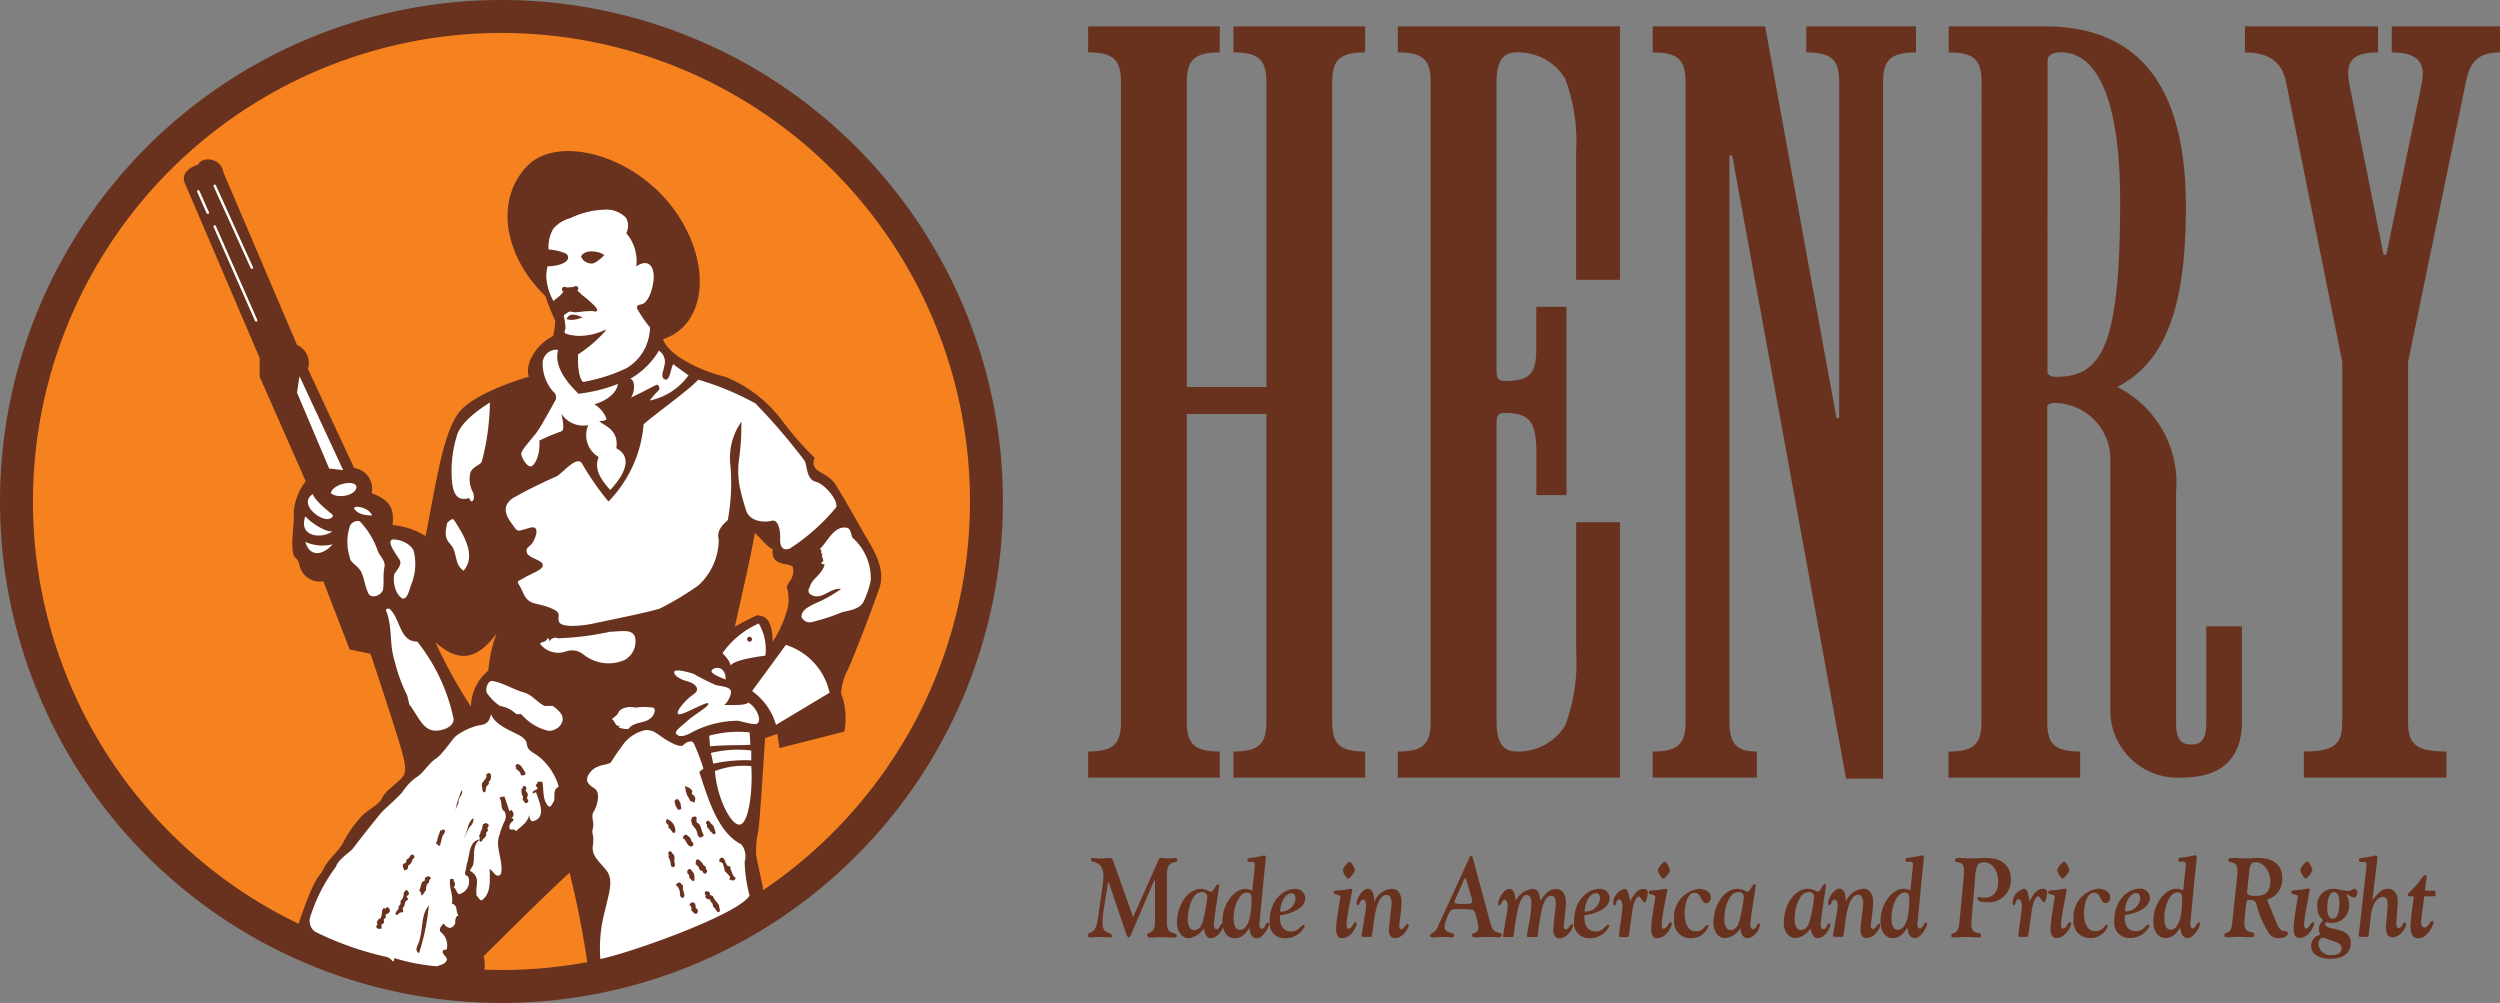 <svg xmlns="http://www.w3.org/2000/svg" width="101.921" height="40.888"><rect width="100%" height="100%" fill="#808080" stroke="none"/><defs><clipPath id="a"><path data-name="Rectangle 1046" fill="none" d="M0 0h101.921v40.888H0z"/></clipPath></defs><g data-name="Groupe 665"><g data-name="Groupe 664" clip-path="url(#a)"><path data-name="Tracé 3693" d="M54.311 29.414c0 .9.28 1.224 1.343 1.224v1.063h-5.369v-1.063c1.063 0 1.343-.326 1.343-1.224V16.878h-3.243v12.536c0 .9.28 1.224 1.343 1.224v1.063h-5.367v-1.063c1.063 0 1.339-.326 1.339-1.224V3.363c0-.9-.276-1.228-1.339-1.228V1.077h5.367v1.059c-1.063 0-1.343.33-1.343 1.228v12.413h3.245V3.363c0-.9-.28-1.228-1.343-1.228V1.077h5.367v1.059c-1.063 0-1.343.33-1.343 1.228z" fill="#68321f"/><path data-name="Tracé 3694" d="M56.986 31.701v-1.063c1.063 0 1.339-.326 1.339-1.224V3.363c0-.9-.276-1.228-1.339-1.228V1.077h9.057v10.331h-1.788V6.179a7.226 7.226 0 00-.449-2.981 2.24 2.24 0 00-1.956-1.063c-.56 0-.84.33-.84 1.228v11.635c0 .33 0 .533.338.533 1.063 0 1.285-.326 1.285-1.346v-1.676h1.231v7.676h-1.228v-1.673c0-1.266-.223-1.676-1.285-1.676-.338 0-.338.165-.338.533v12.045c0 .9.28 1.224.84 1.224a2.236 2.236 0 001.956-1.059 7.226 7.226 0 00.449-2.981v-5.309h1.788v10.412z" fill="#68321f"/><path data-name="Tracé 3695" d="M67.377 31.701v-1.062c1.062 0 1.342-.327 1.342-1.225V3.362c0-.9-.28-1.225-1.342-1.225V1.075h4.585l2.907 15.967h.112V3.362c0-.9-.28-1.225-1.342-1.225V1.075h4.473v1.062c-1.062 0-1.342.327-1.342 1.225v28.38h-1.51l-4.641-25.4h-.112v23.072c0 .9.28 1.225 1.119 1.225v1.062z" fill="#68321f"/><path data-name="Tracé 3696" d="M80.787 3.363c0-.9-.28-1.225-1.342-1.225V1.075h3.911c4.25 0 5.759 2.981 5.759 7.35 0 3.879-.726 6.288-2.8 7.35a4.374 4.374 0 012.4 4.287v9.352c0 .612.112.939.615.939s.615-.326.615-.939v-3.88h1.454v3.918c0 1.348-.727 2.246-2.4 2.246a2.746 2.746 0 01-2.964-2.818V18.593a2.3 2.3 0 00-2.236-2.164c-.168 0-.335.04-.335.163v12.822c0 .9.279 1.225 1.341 1.225v1.062h-5.368v-1.062c1.063 0 1.342-.327 1.342-1.225zm2.685 11.8c0 .122.167.2.335.2 1.845 0 2.628-1.143 2.628-7.146 0-5.022-1.342-6.084-2.4-6.084-.28 0-.558.081-.558.326z" fill="#68321f"/><path data-name="Tracé 3697" d="M95.49 14.752L93.202 3.363c-.168-.9-.783-1.225-1.678-1.225V1.075h5.424v1.062c-1.007 0-1.342.326-1.174 1.265l1.4 6.983h.112l1.453-7.023c.169-.9-.279-1.225-1.23-1.225V1.075h4.418v1.062c-.838 0-1.231.326-1.4 1.225l-2.353 11.39v14.662c0 .9.279 1.225 1.566 1.225v1.062h-5.815v-1.062c1.286 0 1.565-.327 1.565-1.225z" fill="#68321f"/><path data-name="Tracé 3698" d="M99.215 36.542c.078 0 .078-.046.078-.114s0-.119-.078-.119h-.354c.062-.494.074-.54.074-.572s-.039-.055-.07-.055c-.074 0-.179.192-.3.343-.09.114-.4.389-.4.443s.016.073.047.073c.167 0 .191 0 .191.023 0 .055-.133.924-.133 1.217 0 .393.176.471.315.471.389 0 .622-.539.622-.644 0-.041-.012-.064-.05-.064-.086 0-.16.27-.3.27-.109 0-.152-.1-.152-.211 0-.16.085-.709.128-1.061m-2.017-.663c.035-.3.105-.823.105-.9s-.02-.1-.074-.1-.117.041-.611.105a.087.087 0 00-.066.078c0 .082.058.077.109.077.093 0 .2-.027.2.128 0 .046-.012.119-.046.467-.26 2.318-.269 2.35-.269 2.392 0 .082.055.069.214.069s.183.009.194-.114l.085-.741c.058-.512.276-.773.494-.773.164 0 .187.142.187.306 0 .2-.066.823-.066.915 0 .21.035.425.276.425.3 0 .548-.4.548-.521a.07.07 0 00-.078-.078c-.058 0-.1.224-.222.224-.055 0-.1-.046-.1-.2 0-.078.055-.787.055-.915 0-.292-.156-.489-.408-.489-.276 0-.447.237-.615.457l-.007-.009zm-1.761 3.063a.492.492 0 01-.536-.448c0-.233.159-.27.175-.27.031 0 .459.151.548.188.14.055.221.119.221.238 0 .242-.245.292-.408.292m.055-2.707a.648.648 0 00-.637.718c0 .435.222.494.222.567s-.159.092-.159.393c0 .06.046.147.046.183s-.358.073-.358.466c0 .434.494.526.774.526.361 0 .839-.115.839-.645 0-.393-.315-.489-.583-.554-.229-.055-.459-.072-.459-.21 0-.069.046-.087.058-.087a.655.655 0 00.183.032.7.7 0 00.738-.713.925.925 0 00-.124-.462c.1.018.206.146.311.146.086 0 .141-.11.141-.2 0-.119-.059-.165-.121-.165-.081 0-.078.091-.268.091s-.4-.091-.6-.091m.261.594c0 .2-.032.632-.269.632-.144 0-.225-.151-.225-.389 0-.421.086-.695.272-.695s.222.279.222.452m-1.318-1.7c-.074 0-.276.274-.276.343s.141.343.218.343.276-.274.276-.343-.14-.343-.218-.343m-.548 2.707c0 .206.039.407.233.407.4 0 .606-.494.606-.594a.05.05 0 00-.051-.055c-.085 0-.147.265-.276.265-.07 0-.085-.087-.085-.142 0-.366.229-1.367.229-1.445 0-.027-.035-.041-.055-.041-.058 0-.2.046-.583.069-.078 0-.117.032-.117.082 0 .123.269.041.269.2 0 .023-.171.933-.171 1.258m-2.511-.147c-.046.448-.315.256-.315.444 0 .078.043.078.09.078.163 0 .323-.018.485-.018s.346.018.517.018c.063 0 .129-.014.129-.1 0-.2-.4.023-.4-.467a7.475 7.475 0 01.09-.9c.023-.05.058-.055.109-.055.167 0 .237.027.283.16a4.055 4.055 0 00.517 1.2.442.442 0 00.4.2c.1 0 .373-.041.373-.2 0-.188-.257.073-.432-.352l-.419-1.02a.853.853 0 00.622-.814c0-.142.051-.883-.991-.883-.133 0-.265.018-.4.018-.214 0-.428-.018-.641-.018-.05 0-.167 0-.167.087 0 .164.37-.032.37.425 0 .078 0 .174-.015.292zm.7-2.145c.023-.21.043-.393.264-.393.341 0 .6.4.6.778 0 .471-.245.594-.583.594-.175 0-.366 0-.366-.146a1.04 1.04 0 01.012-.142zm-2.69.764a.607.607 0 00-.28-.078c-.424 0-.937.563-.937 1.331 0 .361.159.681.5.681s.494-.283.6-.42c.02.068.015.42.307.42.253 0 .494-.475.494-.571 0-.037-.016-.064-.051-.064-.089 0-.121.247-.245.247-.055 0-.1-.082-.1-.173 0-.055.012-.11.016-.174l.155-1.637c.032-.3.09-.823.09-.9s-.02-.1-.074-.1-.116.041-.61.105a.087.087 0 00-.066.078c0 .082.058.077.108.077.093 0 .2-.027.2.128zm-.77 1.112c0-.5.237-1.038.537-1.038.148 0 .191.1.191.256 0 1.271-.412 1.266-.463 1.266-.225 0-.264-.274-.264-.484m-1.613-.115c.326-.037 1.026-.228 1.026-.714a.39.39 0 00-.42-.361c-.466 0-1.034.444-1.034 1.335a.608.608 0 00.618.677.877.877 0 00.816-.484c0-.051-.031-.064-.046-.064-.1 0-.19.27-.5.27-.354 0-.486-.279-.462-.659m.008-.151c0-.3.179-.75.47-.75.1 0 .156.11.156.219a.594.594 0 01-.626.531m-1.084-.924a1.161 1.161 0 00-1.011 1.267.665.665 0 00.688.745.731.731 0 00.711-.489.047.047 0 00-.047-.046c-.108 0-.132.256-.455.256-.4 0-.47-.43-.47-.741 0-.274.1-.828.4-.828s.253.425.482.425c.077 0 .186-.064.186-.256 0-.215-.28-.334-.49-.334m-1.392-1.1c-.074 0-.276.274-.276.343s.14.343.217.343.276-.274.276-.343-.14-.343-.218-.343m-.548 2.707c0 .206.039.407.233.407.4 0 .607-.494.607-.594a.05.05 0 00-.051-.055c-.086 0-.147.265-.276.265-.07 0-.085-.087-.085-.142 0-.366.229-1.367.229-1.445 0-.027-.035-.041-.055-.041-.058 0-.2.046-.583.069-.078 0-.117.032-.117.082 0 .123.269.041.269.2 0 .023-.171.933-.171 1.258m-.774-.668c.062-.448.187-.631.264-.631s.159.238.245.238.128-.384.128-.407c0-.1-.093-.137-.171-.137-.272 0-.42.274-.552.512-.046-.275-.07-.512-.234-.512a.607.607 0 00-.454.581c0 .064.012.092.055.092.074 0 .062-.251.186-.251s.136.242.136.311c0 .142-.14 1.057-.14 1.162 0 .082.054.069.214.069s.179.009.194-.114zm-2.3-1.377a1.239 1.239 0 01.109-.539.279.279 0 01.241-.1c.362 0 .587.352.587.782 0 .458-.225.663-.583.663-.078 0-.116-.027-.206-.027a.055.055 0 00-.058.059c0 .133.268.151.365.151a.905.905 0 001-.933c0-.288-.105-.873-1.034-.873-.171 0-.3.018-.509.018-.291 0-.428-.018-.552-.018s-.179.018-.179.1c0 .165.366-.068.366.43 0 .069-.008.156-.019.288l-.171 1.8c-.062.617-.334.357-.334.549 0 .055.027.073.062.073.144 0 .4-.018.52-.018.206 0 .393.018.517.018.055 0 .121 0 .121-.082 0-.2-.4.055-.4-.485 0-.133.023-.334.035-.462zm-2.643.517a.607.607 0 00-.28-.078c-.424 0-.937.563-.937 1.331 0 .361.159.681.5.681s.494-.283.6-.42c.02.068.015.42.307.42.253 0 .494-.475.494-.571 0-.037-.016-.064-.051-.064-.089 0-.12.247-.245.247-.055 0-.1-.082-.1-.173 0-.055.012-.11.016-.174l.155-1.637c.032-.3.09-.823.09-.9s-.02-.1-.074-.1-.116.041-.61.105a.087.087 0 00-.066.078c0 .082.058.077.108.077.093 0 .2-.027.2.128zm-.77 1.112c0-.5.237-1.038.537-1.038.148 0 .191.1.191.256 0 1.271-.412 1.266-.463 1.266-.225 0-.264-.274-.264-.484m-1.993.773c.043 0 .046-.128.054-.174.066-.425.133-1.541.579-1.541.2 0 .206.279.206.352 0 .046-.027.27-.054.5s-.055.466-.055.544c0 .027-.02.366.241.366.35 0 .563-.429.563-.517 0-.032-.012-.059-.05-.059-.078 0-.124.21-.257.21-.05 0-.073-.059-.073-.137 0-.055.023-.229.046-.425s.043-.416.043-.549c0-.279-.124-.535-.393-.535a.832.832 0 00-.711.521h-.008c0-.206-.035-.521-.269-.521-.2 0-.454.384-.454.594 0 .046.019.073.046.073.093 0 .1-.224.214-.224.059 0 .129.046.129.256 0 .156-.187 1.171-.187 1.2s0 .06.035.06zm-2.4-.586c0 .338.179.636.482.636a.854.854 0 00.614-.4c.023.118.062.4.288.4.28 0 .513-.37.513-.558a.041.041 0 00-.046-.041c-.086 0-.105.233-.229.233-.07 0-.113-.041-.113-.215 0-.21.214-1.5.214-1.551 0-.032 0-.068-.051-.068-.1 0-.152.311-.311.311a.871.871 0 00-.358-.124c-.614 0-1 .731-1 1.376m1.011-1.244a.2.2 0 01.225.21 7.337 7.337 0 01-.144.828c-.055.251-.136.512-.4.512-.2 0-.253-.265-.253-.448 0-.375.163-1.1.572-1.1m-3.88 1.244c0 .338.179.636.482.636a.854.854 0 00.614-.4c.023.118.062.4.287.4.28 0 .513-.37.513-.558a.041.041 0 00-.046-.041c-.086 0-.1.233-.229.233-.07 0-.113-.041-.113-.215 0-.21.214-1.5.214-1.551 0-.032 0-.068-.051-.068-.1 0-.151.311-.311.311a.873.873 0 00-.358-.124c-.615 0-1 .731-1 1.376m1.011-1.244a.2.2 0 01.225.21 7.337 7.337 0 01-.144.828c-.055.251-.136.512-.4.512-.2 0-.252-.265-.252-.448 0-.375.163-1.1.571-1.1m-1.605-.133a1.161 1.161 0 00-1.011 1.267.665.665 0 00.688.745.731.731 0 00.711-.489.046.046 0 00-.046-.046c-.109 0-.132.256-.455.256-.4 0-.47-.43-.47-.741 0-.274.1-.828.4-.828s.253.425.482.425c.077 0 .186-.064.186-.256 0-.215-.28-.334-.49-.334m-1.392-1.1c-.074 0-.276.274-.276.343s.14.343.217.343.276-.274.276-.343-.14-.343-.218-.343m-.548 2.707c0 .206.039.407.233.407.4 0 .607-.494.607-.594a.05.05 0 00-.051-.055c-.086 0-.147.265-.276.265-.07 0-.085-.087-.085-.142 0-.366.229-1.367.229-1.445 0-.027-.035-.041-.055-.041-.058 0-.2.046-.583.069-.078 0-.117.032-.117.082 0 .123.269.041.269.2 0 .023-.171.933-.171 1.258m-.774-.668c.062-.448.187-.631.264-.631s.159.238.245.238.128-.384.128-.407c0-.1-.093-.137-.171-.137-.272 0-.42.274-.552.512-.046-.275-.07-.512-.233-.512a.607.607 0 00-.455.581c0 .064.012.092.055.092.074 0 .062-.251.187-.251s.136.242.136.311c0 .142-.14 1.057-.14 1.162 0 .082.054.069.214.069s.179.009.194-.114zm-1.943.137c.327-.037 1.026-.228 1.026-.714a.39.39 0 00-.42-.361c-.466 0-1.034.444-1.034 1.335a.608.608 0 00.618.677.877.877 0 00.816-.484c0-.051-.031-.064-.046-.064-.1 0-.19.27-.5.27-.354 0-.486-.279-.462-.659m.008-.151c0-.3.179-.75.47-.75.1 0 .156.11.156.219a.594.594 0 01-.626.531m-1.951 1.038c.058 0 .035-.16.109-.6.047-.283.14-1.079.471-1.079.167 0 .194.16.194.32 0 .092-.1.86-.1 1.047 0 .027-.02.366.241.366.35 0 .563-.429.563-.517 0-.032-.012-.059-.05-.059-.078 0-.124.21-.257.21-.05 0-.074-.059-.074-.137 0-.105.09-.709.09-.974s-.124-.535-.393-.535c-.292 0-.478.224-.649.476-.035-.26-.066-.476-.331-.476a.86.86 0 00-.68.489c-.015-.22-.043-.489-.256-.489s-.455.384-.455.594c0 .046.019.073.046.073.093 0 .1-.224.214-.224.058 0 .128.046.128.256 0 .156-.187 1.171-.187 1.2s0 .06.035.06h.354c.043 0 .047-.128.054-.174.066-.425.175-1.541.521-1.541.159 0 .19.2.19.343a4.523 4.523 0 01-.058.6c-.113.64-.12.677-.12.709s0 .06.035.06zm-4.062-.366c-.1.215-.288.205-.288.315 0 .037.047.068.113.068.116 0 .214-.018.393-.018s.26.018.35.018c.055 0 .121-.014.121-.078 0-.174-.389-.055-.389-.366 0-.156.191-.677.319-.7a3.433 3.433 0 01.377-.009 2.159 2.159 0 01.455.027c.117.023.226.654.226.714 0 .32-.257.169-.257.338 0 .041.051.073.121.073.163 0 .319-.018.665-.018.128 0 .21.018.3.018.039 0 .12-.014.12-.078 0-.233-.3.06-.451-.48l-.711-2.634c-.02-.069-.023-.128-.082-.128s-.078.1-.1.142zm1.065-1.907c.019-.041.047-.124.082-.124s.035.06.062.147l.156.526a1.182 1.182 0 01.066.284c0 .091-.167.091-.428.091-.093 0-.3 0-.3-.078a.812.812 0 01.085-.22zm-3.763 2.271c.043 0 .047-.128.055-.174.066-.425.133-1.541.579-1.541.2 0 .206.279.206.352 0 .046-.027.27-.054.5s-.055.466-.055.544c0 .027-.02.366.241.366.35 0 .563-.429.563-.517 0-.032-.012-.059-.05-.059-.078 0-.124.21-.257.21-.05 0-.074-.059-.074-.137 0-.055.023-.229.047-.425s.043-.416.043-.549c0-.279-.124-.535-.393-.535a.833.833 0 00-.711.521h-.007c0-.206-.035-.521-.269-.521-.2 0-.454.384-.454.594 0 .046.019.073.046.073.093 0 .1-.224.214-.224.059 0 .129.046.129.256 0 .156-.187 1.171-.187 1.2s0 .06.035.06zm-.875-3.064c-.073 0-.276.274-.276.343s.14.343.218.343.276-.274.276-.343-.14-.343-.218-.343m-.548 2.707c0 .206.039.407.233.407.4 0 .607-.494.607-.594a.05.05 0 00-.051-.055c-.085 0-.147.265-.276.265-.07 0-.085-.087-.085-.142 0-.366.229-1.367.229-1.445 0-.027-.035-.041-.055-.041-.058 0-.2.046-.583.069-.077 0-.116.032-.116.082 0 .123.269.041.269.2 0 .023-.171.933-.171 1.258m-2.285-.531c.326-.037 1.026-.228 1.026-.714a.39.39 0 00-.42-.361c-.466 0-1.034.444-1.034 1.335a.608.608 0 00.618.677.877.877 0 00.816-.484c0-.051-.031-.064-.047-.064-.1 0-.19.27-.5.27-.354 0-.486-.279-.462-.659m.008-.151c0-.3.179-.75.471-.75.1 0 .155.11.155.219a.594.594 0 01-.626.531m-1.139-.846a.6.6 0 00-.28-.078c-.424 0-.936.563-.936 1.331 0 .361.159.681.5.681s.494-.283.6-.42c.019.068.015.42.307.42.252 0 .494-.475.494-.571 0-.037-.016-.064-.051-.064-.089 0-.12.247-.245.247-.055 0-.1-.082-.1-.173 0-.055.012-.11.015-.174l.156-1.637c.031-.3.09-.823.09-.9s-.02-.1-.074-.1-.116.041-.61.105a.087.087 0 00-.066.078c0 .082.058.077.109.077.093 0 .2-.027.2.128zm-.759 1.108c0-.5.237-1.038.537-1.038.148 0 .191.1.191.256 0 1.271-.412 1.266-.463 1.266-.225 0-.264-.274-.264-.484m-2.313.187c0 .338.179.636.482.636a.855.855 0 00.614-.4c.023.118.062.4.287.4.28 0 .513-.37.513-.558a.041.041 0 00-.046-.041c-.086 0-.1.233-.229.233-.07 0-.113-.041-.113-.215 0-.21.214-1.5.214-1.551 0-.032 0-.068-.051-.068-.1 0-.152.311-.311.311a.873.873 0 00-.358-.124c-.614 0-1 .731-1 1.376m1.011-1.244a.2.2 0 01.225.21 7.34 7.34 0 01-.144.828c-.055.251-.136.512-.4.512-.2 0-.253-.265-.253-.448 0-.375.163-1.1.572-1.1m-3.6-1.239c-.019-.059-.05-.151-.144-.151s-.241.018-.342.018c-.186 0-.315-.018-.373-.018s-.062.018-.062.055c0 .183.494 0 .513.672a2.729 2.729 0 01-.027.329l-.194 1.39c-.1.754-.408.5-.408.709 0 .059.035.082.07.082.082 0 .218-.018.412-.018.121 0 .358.018.443.018.023 0 .05 0 .05-.055 0-.2-.384-.023-.384-.521a4.385 4.385 0 01.058-.631l.152-.942c0-.032.008-.082.035-.082s.027.041.039.078l.657 1.939c.023.064.062.215.132.215.023 0 .05-.027.085-.11l.855-2c.05-.114.081-.215.109-.215s.016.041.016.165v1.527c0 .544-.319.366-.319.54 0 .073.081.1.124.1.081 0 .233-.018.454-.018.171 0 .35.018.517.018.035 0 .109 0 .109-.078 0-.183-.4.009-.4-.517v-1.947c0-.718.424-.412.424-.636 0-.073-.066-.069-.109-.069-.085 0-.171.018-.257.018-.1 0-.21-.018-.315-.018-.066 0-.074.055-.1.123l-1.021 2.288z" fill="#68321f"/><path data-name="Tracé 3699" d="M20.444 40.216A19.772 19.772 0 10.672 20.444a19.772 19.772 0 0019.772 19.772" fill="#f5821f"/><path data-name="Tracé 3700" d="M20.444 40.216v.672A20.444 20.444 0 100 20.444a20.445 20.445 0 0020.444 20.444v-1.344a19.1 19.1 0 1113.505-5.594 19.037 19.037 0 01-13.505 5.594z" fill="#68321f"/><path data-name="Tracé 3701" d="M22.237 12.075c-1.792-1.748-2.017-4.033-.717-5.332s4.66-.37 6.229 2.2c1.283 2.1.941 4.346-.717 4.885.269.806 2.017 1.434 2.51 1.523a5.424 5.424 0 012.37 1.833 12.831 12.831 0 001.3 1.479.413.413 0 00.045.448c.18.179.538.269.762.583s.9 1.523 1.21 2.062.9 1.389.627 2.2-1.165 3.137-1.345 3.45a2.533 2.533 0 00-.224.851 2.872 2.872 0 01.135 1.569l-2.644.672-.09-.583-.493.179c-.044.448-.224 3.764-.313 3.943a3.284 3.284 0 00-.045.9l.269 1.254a2.473 2.473 0 01-.134.851c-1.434 1.076-5.6 2.465-6.945 2.779a39.141 39.141 0 00-.807-4.247c-1.21 1.121-3.272 3.182-3.5 3.406a1.643 1.643 0 01-.045.9c-1.568.314-5.825-.762-7.618-1.882.851-2.554.941-2.151 1.12-2.554s.672-.762.851-1.165a4.57 4.57 0 01.628-.9c.224-.314.762-.537.9-.806s.269-.358.627-.672.448-.4.179-1.345-1.254-3.9-1.254-3.9l-.852-.179-1.075-2.779a.851.851 0 01-.986-.716c-.09-.314-.224-.135-.269-.583s.09-1.255.045-1.479a2.363 2.363 0 01.493-1.3l-1.878-4.262v-.762L7.538 7.471c-.179-.4.224-.672.538-.762.179-.358.941-.268 1.031.314l3 7.035a.817.817 0 01.448.986l1.882 4.033a.861.861 0 01.717 1.031c.852.314.9.717.852 1.3a2.981 2.981 0 011.344.448c.448-2.285.717-4.168 1.344-5.019s2.868-1.479 2.868-1.479c-.179-.494.269-1.3.986-1.658a3.24 3.24 0 00.09-.628 8.245 8.245 0 01-.4-1m-4.482 14.119a19.528 19.528 0 001.445 2.617 1.959 1.959 0 01.711-1.474 5.367 5.367 0 01.335-1.512c-.907 1.244-1.68 1.075-2.487.37m12.2-.638a10.167 10.167 0 01.907-.471c.3.033.605.1.639 1.076a4.825 4.825 0 00.572-1.244 1.684 1.684 0 000-.975c0-.168.37-.4.235-.84-.168-.168-.907 0-.807-.706-.235-.1-.436-.4-.739-.672 0 .269-.673 3.193-.807 3.831" fill="#68321f"/><path data-name="Tracé 3702" d="M13.722 35.3a6.838 6.838 0 00-1.075 2.084.541.541 0 00.2.6 12.8 12.8 0 002.823 1.009.46.46 0 01.336.2c.067 0 .067-.067.067-.134a8.059 8.059 0 001.748.335c.134-.067.336-.067.4-.269 0-.134-.269-.269-.134-.4.067 0 .134 0 .134-.067a.686.686 0 00-.269-.673c-.067-.134.068-.269.135-.336.134.2.336.269.471 0 0-.135 0-.269.134-.336-.134-.135 0-.4-.269-.471.067-.336-.134-.672-.067-1.008h.134c0 .134.135.2 0 .336.135.067.135.336.269.269a.524.524 0 00.336-.672c0-.067-.135-.067-.135-.135 0-.134.067-.269.067-.4.134-.336.067-.942.538-1.008-.336.269-.2.672-.269 1.008 0 .067-.135.2-.135.269.471.269.2.605.269 1.008.068.067.135.2.2.2.4-.269.336-.806.336-1.277.135.067.2.269.336.269a.145.145 0 00.135-.135c.067-.537-.269-1.075-.067-1.546a2.778 2.778 0 01.2-.537.423.423 0 000-.4c-.2-.135-.067-.336-.2-.538 0-.066.134-.066.2-.066l.2.6.067-.067c.134.135.134.269 0 .336.067 0 .134.067.067.135a.268.268 0 00-.135.269c0 .134.2 0 .269.134.2-.2.471-.336.537-.672 0 .135.067.269.135.269.6-.135.269-.806.134-1.21 0 .067-.134.067-.134.067 0-.134.2-.134.2-.2s-.067-.067-.067-.135c.067-.067.067-.067.067-.134h.2c.067.336 0 .672.2.941.135.2.2-.067.269-.134.068-.2-.067-.471.2-.605a2.435 2.435 0 00-.874-1.277c-.324-.2-.4-.251-.432-.485s-.341-.355-.61-.489-.74-.37-.841-.706c-.1.437-.3.416-.571.471a2.691 2.691 0 00-.84.4c-.173.129-.538.739-.841.941s-.53.612-.789.756a2.315 2.315 0 00-.588.622c-.168.2-.69.654-.835.811s-1.01 1.259-1.153 1.452-.533.392-.7.728" fill="#fff"/><path data-name="Tracé 3703" d="M33.212 24.612c-.269.134-.537.269-.537.537a.369.369 0 00.47.2 8.483 8.483 0 001.21-.4c.336-.067.74-.134.874-.47a3.791 3.791 0 00.269-.807 2.2 2.2 0 00-.74-1.748c-.066-.134-.066-.336-.2-.4-.538-.135-.806.537-1.142.873.134 0 0 .2.134.2-.134.067.135.269-.068.336 0 .068.068.068.135.068-.067.4-.538.6-.605.941a.2.2 0 000 .269c.47.336.806-.269 1.277-.2a5.514 5.514 0 01-1.075.6" fill="#fff"/><path data-name="Tracé 3704" d="M22.326 29.787c.332.055.673-.269.605-.537 0-.135-.2-.337-.4-.471h-.336c-.269-.135-.538-.47-.806-.538-.471-.135-.874-.4-1.277-.471-.2-.067-.337.269-.269.471a2.042 2.042 0 00.537.538 1.274 1.274 0 01.672.335h.2a2.078 2.078 0 001.075.673" fill="#fff"/><path data-name="Tracé 3705" d="M23.804 26.695a1.623 1.623 0 001.681.2.861.861 0 00.4-.941c-.135-.336-.605-.2-1.009-.2a11.742 11.742 0 01-2.15.269c-.067-.067-.269 0-.336.135 0-.068 0-.135-.067-.135-.067.2-.4.135-.269.269a.935.935 0 001.008.269.732.732 0 01.739.135" fill="#fff"/><path data-name="Tracé 3706" d="M26.56 29.249c.107-.107.2-.337.067-.4a2.738 2.738 0 00-.739 0c-.2-.066-.605 0-.673.2-.067.134-.2.2-.269.269.135.067.135.336.336.269l-.067.067a1 1 0 00.4.067c.269-.336.672-.2.941-.47" fill="#fff"/><path data-name="Tracé 3707" d="M17.083 38.391c.176-.526.067-1.075.4-1.479a9.139 9.139 0 01-.4 1.95c-.2-.135-.067-.269 0-.471" fill="#68321f"/><path data-name="Tracé 3708" d="M19.234 33.619c-.2.2-.2.4-.336.537.2-.269.134-.6.4-.806a.4.4 0 01-.067.269" fill="#68321f"/><path data-name="Tracé 3709" d="M18.696 32.678c0 .134-.134.268-.134.4a3.323 3.323 0 01.269-.873c.067.2-.135.269-.135.471" fill="#68321f"/><path data-name="Tracé 3710" d="M18.629 17.756a4.874 4.874 0 00-.2 1.882c.047.469.2.807.673.672.067 0 .067.135.134.135.134-.068.067-.269.067-.336a1.158 1.158 0 01-.135-.807c.067-.269.4-.336.471-.471a9.935 9.935 0 00.334-2.423c-.37.235-1.176.772-1.344 1.344" fill="#fff"/><path data-name="Tracé 3711" d="M18.361 22.192c.3.3.134.807.538 1.075.537-.605 0-1.478-.4-2.083-.067-.068-.2.067-.269.134-.067.336-.134.605.135.874" fill="#fff"/><path data-name="Tracé 3712" d="M16.075 26.898a6.707 6.707 0 00.537 1.479c0 .067.068.269.068.336.336.4.537 1.075 1.075 1.075.269 0 .739-.134.739-.471a7.548 7.548 0 00-1.481-3.159c-.74 0-.673-.942-1.143-1.345-.067 0-.134 0-.134.067.269.673.134 1.344.336 2.017" fill="#fff"/><path data-name="Tracé 3713" d="M14.73 23.335c.135.269.135.537.269.806.067.269.471.2.605-.067.067-.269 0-.605.067-.941.067-.269-.2-.471-.269-.673a3.272 3.272 0 00-.739-1.21.352.352 0 00-.4.2 2.075 2.075 0 000 1.277c0 .2.336.336.471.6" fill="#fff"/><path data-name="Tracé 3714" d="M16.748 23.872a2.225 2.225 0 00.134-1.344c-.067-.336-.538-.537-.873-.537-.269.067.134.6.269.807s-.067.4-.2.6a1.165 1.165 0 00.067.673.674.674 0 00.269.336c.2 0 .269-.336.336-.538" fill="#fff"/><path data-name="Tracé 3715" d="M8.03 7.805l.4.9.067.025.026-.066-.4-.9-.066-.025z" fill="#fff"/><path data-name="Tracé 3716" d="M8.702 9.24l1.7 3.854.066.026.026-.066-1.7-3.854-.066-.026z" fill="#fff"/><path data-name="Tracé 3717" d="M8.702 7.583l1.524 3.361.067.025.025-.066-1.523-3.361-.067-.025z" fill="#fff"/><path data-name="Tracé 3718" d="M22.753 14.261c-.225.829.672 1.613.828 1.792a6.54 6.54 0 001.613-.4c-.09.538-.784.784-.963.829a1.191 1.191 0 01.493.582c0 .09-.157.09-.292.112.2.179.807.336.695 1.1.56.292.515.874-.247 1.7-.471-.515-.65-.919-.471-1.344a1.027 1.027 0 01-.425-1.3 1.066 1.066 0 01-1.1-.47c.135.582.09.717-.045.74a8.988 8.988 0 00-.851.358c.044.582-.179 1.008-.336 1.052s-.4-.358-.4-.515.471-.649.65-.9.627-1.076.716-1.233a.29.29 0 00-.067-.4 1.726 1.726 0 01-.426-1.21.565.565 0 01.628-.493" fill="#fff"/><path data-name="Tracé 3719" d="M12.21 15.336l1.781 3.831-.572-.067-1.31-3.092z" fill="#fff"/><path data-name="Tracé 3720" d="M12.748 20.142c.134.336.74.773.807.84s-.1.3-.5.1-.739-.672-.3-.941" fill="#fff"/><path data-name="Tracé 3721" d="M12.445 21.049c.269.3.874.673 1.109.605-.336.3-1.412.3-1.109-.605" fill="#fff"/><path data-name="Tracé 3722" d="M12.447 22.091a1.7 1.7 0 001.109.1c-.235.3-.874.672-1.109-.1" fill="#fff"/><path data-name="Tracé 3723" d="M13.487 20.107c.269.236 1.008.1 1.042-.236s-.974-.168-1.042.236" fill="#fff"/><path data-name="Tracé 3724" d="M15.168 21.015c-.1-.3-.672-.436-.74-.3.1.2.37.3.74.3" fill="#fff"/><path data-name="Tracé 3725" d="M28.469 15.478a11.772 11.772 0 012.327.967 24.941 24.941 0 012.016 2.352c.089.168.062.749.437.84s.929.76.843 1.043a8.3 8.3 0 01-1.886 1.68c-.269.1-.413-.034-.4-.4s-.083-.8-.351-.728-.858.048-1.026-.388a9.831 9.831 0 01-.272-1 3.548 3.548 0 01-.034-1.075 9.994 9.994 0 00.1-1.575 2.581 2.581 0 00-.442 1.81 8.307 8.307 0 01-.111 2.2c-.177.163-.47.418-.369.787a2.541 2.541 0 01-.832 1.877 12.209 12.209 0 01-1.575.946c-.537.168-2.419.542-2.721.61s-1.278.2-1.379-.072.178-.361-.4-.584-.841-.079-1.076-.617-.326-.375.026-.581.817-.345.783-.547-.587-.269-.648-.495.122-.217.245-.423.318-.72-.144-.584-.467.181-.638-.067-.617-.731-.036-1.146a19.821 19.821 0 011.8-.894c.3-.2.823-.851 1.024-.514a11.248 11.248 0 001.076 1.546 5.092 5.092 0 001.433-3.146c.47-.429 1.786-1.344 2.231-1.822" fill="#fff"/><path data-name="Tracé 3726" d="M32.039 26.292l-1.378 1.882a2.548 2.548 0 01.975 1.378l2.184-1.311a2.635 2.635 0 00-1.781-1.95" fill="#fff"/><path data-name="Tracé 3727" d="M30.628 31.232c.067.975-.1 2.352-.471 2.386s-.941-1.142-1.008-2.184a3.28 3.28 0 011.479-.2" fill="#fff"/><path data-name="Tracé 3728" d="M28.277 30.291a7.75 7.75 0 01.4 1.042l-.168.135c.37 1.142.773 2.487 1.714 2.957a.769.769 0 01.135.706 5.944 5.944 0 00.2 1.378c-.4.739-4.772 2.319-6.083 2.588a5.9 5.9 0 01.2-2.016c.135-.639.37-1.21.034-1.614s-.6-.6-.537-1.008-.068-.47 0-.7-.1-.471.033-.673.3-.773.033-.941-.437-.336-.168-.672.74-.269.841-.4a7.51 7.51 0 01.436-.638 1.533 1.533 0 01.974-.672c.337 0 .437.134.74.335s.706.4.806.269.4-.2.4-.067" fill="#fff"/><path data-name="Tracé 3729" d="M30.896 29.484c-.1.1-.5-.034-.807-.1a4.053 4.053 0 00-1.814.437c-.471.269-.605.2-.706.1s.236-.335.5-.571.873-.571.806-.672-1.042.5-1.21.436.3-.6.605-.806.1-.438-.269-.538-.571-.3-.5-.4.572.034.773.1a8.1 8.1 0 00.941.47c.235.034.5.068.572.2s-.135.537-.269.6c.235 0 .908.034.975-.1.3.135.572.672.4.84" fill="#fff"/><path data-name="Tracé 3730" d="M29.585 27.703c-.168-.067-.638-.235-.571-.37s.571-.235.571.37" fill="#fff"/><path data-name="Tracé 3731" d="M28.981 30.695l.1.437a6.2 6.2 0 011.546-.135v-.4a4.606 4.606 0 00-1.647.1" fill="#fff"/><path data-name="Tracé 3732" d="M28.913 29.989l.033.437c.706-.067 1.479-.034 1.647-.067l-.034-.5a4.5 4.5 0 00-1.647.134" fill="#fff"/><path data-name="Tracé 3733" d="M29.455 26.628a3.564 3.564 0 011.479-1.21 2.077 2.077 0 01.269 1.311c-.772.1-1.31.236-1.411.4-.067-.135 0-.135-.336-.5" fill="#fff"/><path data-name="Tracé 3734" d="M30.459 26.06a.1.1 0 10.1-.1.1.1 0 00-.1.1" fill="#68321f"/><path data-name="Tracé 3735" d="M29.353 35.129l.115.068c.167.546-.029.157.228.471l.069.077-.027.117.111.034.089-.013.063-.085-.075-.059-.062-.1-.035-.1-.041-.092-.012-.111-.121-.043-.056-.084-.038-.1-.035-.08a.107.107 0 00-.135-.056.139.139 0 00-.061.16z" fill="#68321f"/><path data-name="Tracé 3736" d="M28.171 33.396c.008.039.01.082.022.12l.031.116.079.095.073.094.045.109.017.107.058.081c.027.048.09.019.139-.008s.068-.043.04-.091l-.048-.107c-.157-.582-.23-.212-.233-.484l.006-.1c-.017-.052-.077-.043-.13-.028l-.065.019v.075z" fill="#68321f"/><path data-name="Tracé 3737" d="M27.162 33.55l.087.088.007.111.083.067.049.072.053.071.084-.02.01-.087a.523.523 0 00-.254-.418l-.077-.044a.132.132 0 00-.041.16z" fill="#68321f"/><path data-name="Tracé 3738" d="M28.738 36.558l.078.086.126.027.043.1.068.077.017.11.076.072.05.08c.027.049.086.1.135.069l.021-.096-.02-.055-.022-.122-.064-.1-.081-.087-.062-.1-.045-.093-.112-.038-.017-.113a.164.164 0 00-.185-.018c-.04.04.009.129.046.169z" fill="#68321f"/><path data-name="Tracé 3739" d="M28.012 35.592l.079.074.01.108.046.058.049.05.069.043c.052-.014.058-.082.044-.137v-.1l-.034-.1-.062-.078-.055-.073h-.085a.115.115 0 00-.042.149z" fill="#68321f"/><path data-name="Tracé 3740" d="M17.948 33.838l-.03.119-.042.109-.036.11-.021.114-.053.088.079.058.039.047c.055 0 .067-.027.071-.081l.028-.1.026-.1.023-.1.057-.087.036-.074a.073.073 0 00-.026-.114c-.049-.025-.088 0-.116.051z" fill="#68321f"/><path data-name="Tracé 3741" d="M27.885 34.179l.066.107.061.1.066.086.082.046.075-.029a.094.094 0 00.009-.136l-.065-.078-.025-.1-.074-.072-.073-.055c-.042-.038-.094-.014-.13.029a.1.1 0 00-.008.138z" fill="#68321f"/><path data-name="Tracé 3742" d="M27.514 32.714l.02.118.061.105a.105.105 0 00.127.071c.052-.017.058-.069.043-.121s-.008-.092-.022-.136-.04-.072-.057-.11a.087.087 0 00-.121-.05.1.1 0 00-.058.128z" fill="#68321f"/><path data-name="Tracé 3743" d="M27.265 34.818l-.01.127.045.093.033.1.014.1.02.088.088.029c.055-.009.064-.087.056-.142-.01-.038-.015-.076-.023-.115s.023-.084.015-.123l-.024-.116-.084-.083c-.017-.052-.039-.084-.092-.066a.082.082 0 00-.055.114z" fill="#68321f"/><path data-name="Tracé 3744" d="M27.592 36.104l.069.1.049.109.01.1.009.1a.123.123 0 00.133.091l.04-.083-.006-.055a1.056 1.056 0 00-.026-.113l-.031-.112.01-.13-.08-.081a.079.079 0 00-.116-.041c-.052.021-.109.077-.088.129z" fill="#68321f"/><path data-name="Tracé 3745" d="M28.148 36.914l.041.093v.109l.072.073c.029.046.1.084.145.054a.13.13 0 00.029-.164l-.075-.074v-.089l-.03-.075a.1.1 0 00-.138-.04.108.108 0 00-.072.131z" fill="#68321f"/><path data-name="Tracé 3746" d="M27.94 32.208l.037.1.034.111.055.086.045.091.043.074.082.012.079.044.017-.094.019-.077-.046-.106-.1-.083.019-.118-.065-.081-.069-.057-.06-.016-.084-.045c-.046.032-.011.1.02.144z" fill="#68321f"/><path data-name="Tracé 3747" d="M28.331 35.211l.1.075.061.079.032.105.108.035.044.084.083.04.048-.066c.038-.041.03-.069-.01-.107l-.035-.127-.092-.072-.061-.1-.076-.068a.106.106 0 00-.141-.039l-.03.079.019.074z" fill="#68321f"/><path data-name="Tracé 3748" d="M17.321 35.761v.134l-.115.068-.043.115-.028.116a.549.549 0 00-.04.112l.066.084c0 .057 0 .1.05.106l.05-.053.03-.041c0-.04.064-.072.072-.11l.012-.113.025-.119.088-.085.017-.1.071-.076-.07-.064a.117.117 0 00-.146.049z" fill="#68321f"/><path data-name="Tracé 3749" d="M16.465 36.406c-.011.038-.009.077-.017.116s-.028.075-.036.113l-.083.1v.12l-.071.091-.014.108-.059.073c-.035.044-.086.13-.044.165s.111-.038.147-.081l.154-.029-.025-.156.068-.091.018-.1.035-.092.107-.077-.078-.121.1-.072a.176.176 0 00-.074-.18c-.053-.019-.107.053-.127.106z" fill="#68321f"/><path data-name="Tracé 3750" d="M16.734 34.887l-.07.1-.088.059-.029.124-.107.052-.023.085.029.083.031.083a.139.139 0 00.152-.077l.013-.107.084-.065.058-.082.033-.1.062-.061a.085.085 0 00-.029-.123.079.079 0 00-.121.026z" fill="#68321f"/><path data-name="Tracé 3751" d="M15.659 37.003l-.076.093c-.057.55-.081.195-.222.5l.031.111-.022-.007c-.032.046-.042.111 0 .143s.156.039.189 0l-.009-.143.109-.08-.013-.132.087-.091-.009-.115.113-.049.049-.068c.031-.046-.013-.137-.059-.169s-.1.019-.128.066z" fill="#68321f"/><path data-name="Tracé 3752" d="M19.844 31.624l-.031.1c-.237.3-.163.18-.141.518l.058.06c.055.006.071-.061.075-.115a.705.705 0 01.026-.122l.091-.095.011-.1.066-.083.016-.1a.153.153 0 00-.061-.17c-.052-.019-.127.046-.144.1z" fill="#68321f"/><path data-name="Tracé 3753" d="M19.685 33.596l-.013.1-.021.1-.048.091-.026.1-.046.09.032.1c-.019.053-.032.113.019.132s.079-.035.1-.088l.083-.075.06-.087-.009-.11.079-.081-.024-.113.051-.075c.021-.05-.02-.092-.072-.11s-.1-.018-.126.034z" fill="#68321f"/><path data-name="Tracé 3754" d="M21.269 32.142a.558.558 0 00-.009.118.7.7 0 00.012.116c.006.038.041.069.05.107l-.016.126.069.07c.017.052.035.075.087.058s.091-.056.074-.108l-.055-.088.038-.115-.014-.095-.081-.1.035-.071a.1.1 0 00-.079-.118c-.055-.006-.07.051-.077.105z" fill="#68321f"/><path data-name="Tracé 3755" d="M21.017 31.323l.093.079.088.078.034.1c.029.046.107.041.153.012s.045-.069.016-.118a.548.548 0 00-.072-.109l-.057-.107-.086-.072-.068-.04-.07.02-.04.074.047.071z" fill="#68321f"/><path data-name="Tracé 3756" d="M28.818 33.583l.008.133.076.091.058.083.078.07c.025.051.054.069.1.042s.049-.058.021-.108l-.032-.116-.042-.112-.09-.084-.06-.073-.039-.051-.064.007-.05.059.009.083z" fill="#68321f"/><path data-name="Tracé 3757" d="M26.863 14.294a3.147 3.147 0 01-1.163 1.143c.235.1.151.638.017.773.269-.117.975-.488 1.042-.521s.2.135.067.252a3.386 3.386 0 00-.336.387 2.581 2.581 0 001.58-1.026 41.787 41.787 0 01-.622-.454c-.1.134-.135.706-.336.622s-.067-.319-.033-.538a.548.548 0 00-.219-.638" fill="#fff"/><path data-name="Tracé 3758" d="M23.76 15.604c1.26-.319 2.6-.448 2.767-2.269a5.125 5.125 0 01-.521-.756c-.051-.117.068-.117.185-.151s.37-.252.471-.924-.235-.991-.689-.706a1.786 1.786 0 00-.4-1.294.692.692 0 00-.034-.656c-.117-.168-.79-.661-2.291.011-.695.247-.919.487-.919 1.344.135.023.79.056.79.292s-.563.344-.823.327a1.9 1.9 0 00.252 1.5c.151-.135.185-.152.286-.236s.252-.319.386-.336.337.151.471.286a3.983 3.983 0 01.572.5c.118.185-.017.1-.118.1a3.608 3.608 0 00-.386.016 1.292 1.292 0 01-.437.017c-.134-.033-.118-.017-.252.067s-.118.117-.1.2a1.827 1.827 0 01.051.437c-.017.1-.118.2.1.269a2.209 2.209 0 001.512-.152 5.361 5.361 0 01-1.092.924c-.017.269-.012 1.008.224 1.177" fill="#fff"/><path data-name="Tracé 3759" d="M23.76 15.605l.008.032a7.048 7.048 0 001.8-.575 2.028 2.028 0 00.991-1.724v-.014l-.009-.011a5.114 5.114 0 01-.516-.748l-.009-.035.039-.035c.032-.012.082-.02.133-.035.139-.042.391-.273.494-.952a1.567 1.567 0 00.018-.232.785.785 0 00-.115-.448.371.371 0 00-.314-.168.627.627 0 00-.33.11l.018.029h.034a1.151 1.151 0 00.007-.136 1.759 1.759 0 00-.426-1.19l-.018.029.031.014a.772.772 0 00.069-.32.645.645 0 00-.106-.368 1.167 1.167 0 00-.947-.347 3.429 3.429 0 00-1.385.346l.014.031-.012-.032a1.439 1.439 0 00-.736.455 1.529 1.529 0 00-.205.921v.029h.028c.071.012.266.026.444.066a.832.832 0 01.231.08c.059.034.088.071.087.112 0 .081-.1.162-.257.215a1.54 1.54 0 01-.477.08h-.081l-.008.026a1.552 1.552 0 00-.067.445 2.38 2.38 0 00.321 1.083l.02.039.032-.029c.15-.133.182-.149.285-.234.055-.046.117-.126.183-.2a.387.387 0 01.185-.133h.015c.11 0 .3.15.428.277a4.076 4.076 0 01.567.5.239.239 0 01.04.081h.015l-.008-.012-.008.012h.015l-.008-.012v.007-.009.007-.009c-.022 0-.081-.018-.136-.019a3.5 3.5 0 00-.39.017 2.912 2.912 0 01-.3.031.533.533 0 01-.121-.013.408.408 0 00-.1-.017l-.081.025c-.025.015-.052.035-.1.064-.091.055-.128.1-.128.159l.012.077a2.409 2.409 0 01.054.381v.044a.923.923 0 00-.038.153c0 .065.049.121.162.154a1.807 1.807 0 00.524.072 2.491 2.491 0 001.011-.225l-.014-.031-.029-.018a5.4 5.4 0 01-1.078.912l-.017.009v.019c0 .054-.006.127-.006.209 0 .336.032.838.244 1l.013.009h.015l-.008-.032.02-.027c-.167-.111-.219-.614-.216-.943 0-.081 0-.153.006-.205h-.034l.015.031a5.4 5.4 0 001.105-.936l.059-.093-.1.044a2.416 2.416 0 01-.984.219 1.743 1.743 0 01-.5-.069c-.105-.034-.113-.062-.115-.09a1.325 1.325 0 01.038-.142v-.055a2.455 2.455 0 00-.055-.394l-.01-.064c0-.025.007-.046.1-.1.047-.029.076-.051.1-.063l.046-.015a.407.407 0 01.084.015.575.575 0 00.138.015 2.958 2.958 0 00.311-.031 3.339 3.339 0 01.382-.017c.04 0 .093.018.136.02l.039-.011.022-.044a.252.252 0 00-.051-.117 3.858 3.858 0 00-.576-.51.889.889 0 00-.475-.3h-.023a.437.437 0 00-.226.153c-.068.072-.132.153-.177.19-.1.083-.135.1-.286.236l.022.026.03-.016a2.311 2.311 0 01-.314-1.052 1.485 1.485 0 01.064-.426l-.032-.01v.034h.059a1.623 1.623 0 00.5-.084c.159-.057.3-.14.3-.278a.2.2 0 00-.121-.171 2.274 2.274 0 00-.7-.154l-.006.033h.033a1.47 1.47 0 01.193-.881 1.378 1.378 0 01.7-.431 3.363 3.363 0 011.358-.34 1.108 1.108 0 01.892.318.576.576 0 01.094.329.7.7 0 01-.063.292l-.012.027.024.016a1.727 1.727 0 01.4 1.134 1.086 1.086 0 01-.007.127l-.009.07.06-.038a.564.564 0 01.294-.1c.211 0 .359.189.361.549a1.56 1.56 0 01-.017.222c-.1.666-.351.872-.447.9-.047.014-.1.021-.137.036a.107.107 0 00-.084.1l.015.063a5.183 5.183 0 00.526.764l.026-.022h-.033a1.956 1.956 0 01-.958 1.672 6.969 6.969 0 01-1.785.568l.009.033.02-.027z" fill="#68321f"/><path data-name="Tracé 3760" d="M23.2 12.965a.844.844 0 00.353-.033s-.269-.1-.353.033" fill="#68321f"/><path data-name="Tracé 3761" d="M23.2 12.966l-.017.065.106.012a1.131 1.131 0 00.284-.046l.188-.058-.185-.069a.7.7 0 00-.216-.04.243.243 0 00-.217.1l-.049.078.089.023.017-.065.057.036c.014-.024.049-.038.1-.038a.507.507 0 01.116.016l.053.016.024-.063-.02-.064s-.032.01-.079.02a.836.836 0 01-.165.02l-.072-.008-.017.065.057.036z" fill="#68321f"/><path data-name="Tracé 3762" d="M23.687 10.462c.14-.326.779-.224.947-.056-.067.067-.325.319-.494.336a.467.467 0 01-.454-.28" fill="#68321f"/><path data-name="Tracé 3763" d="M22.986 11.897a.773.773 0 00.5-.028.102.102 0 10-.036-.2.711.711 0 01-.369.044h.009l-.057-.017a.102.102 0 00-.043.2" fill="#68321f"/></g></g></svg>